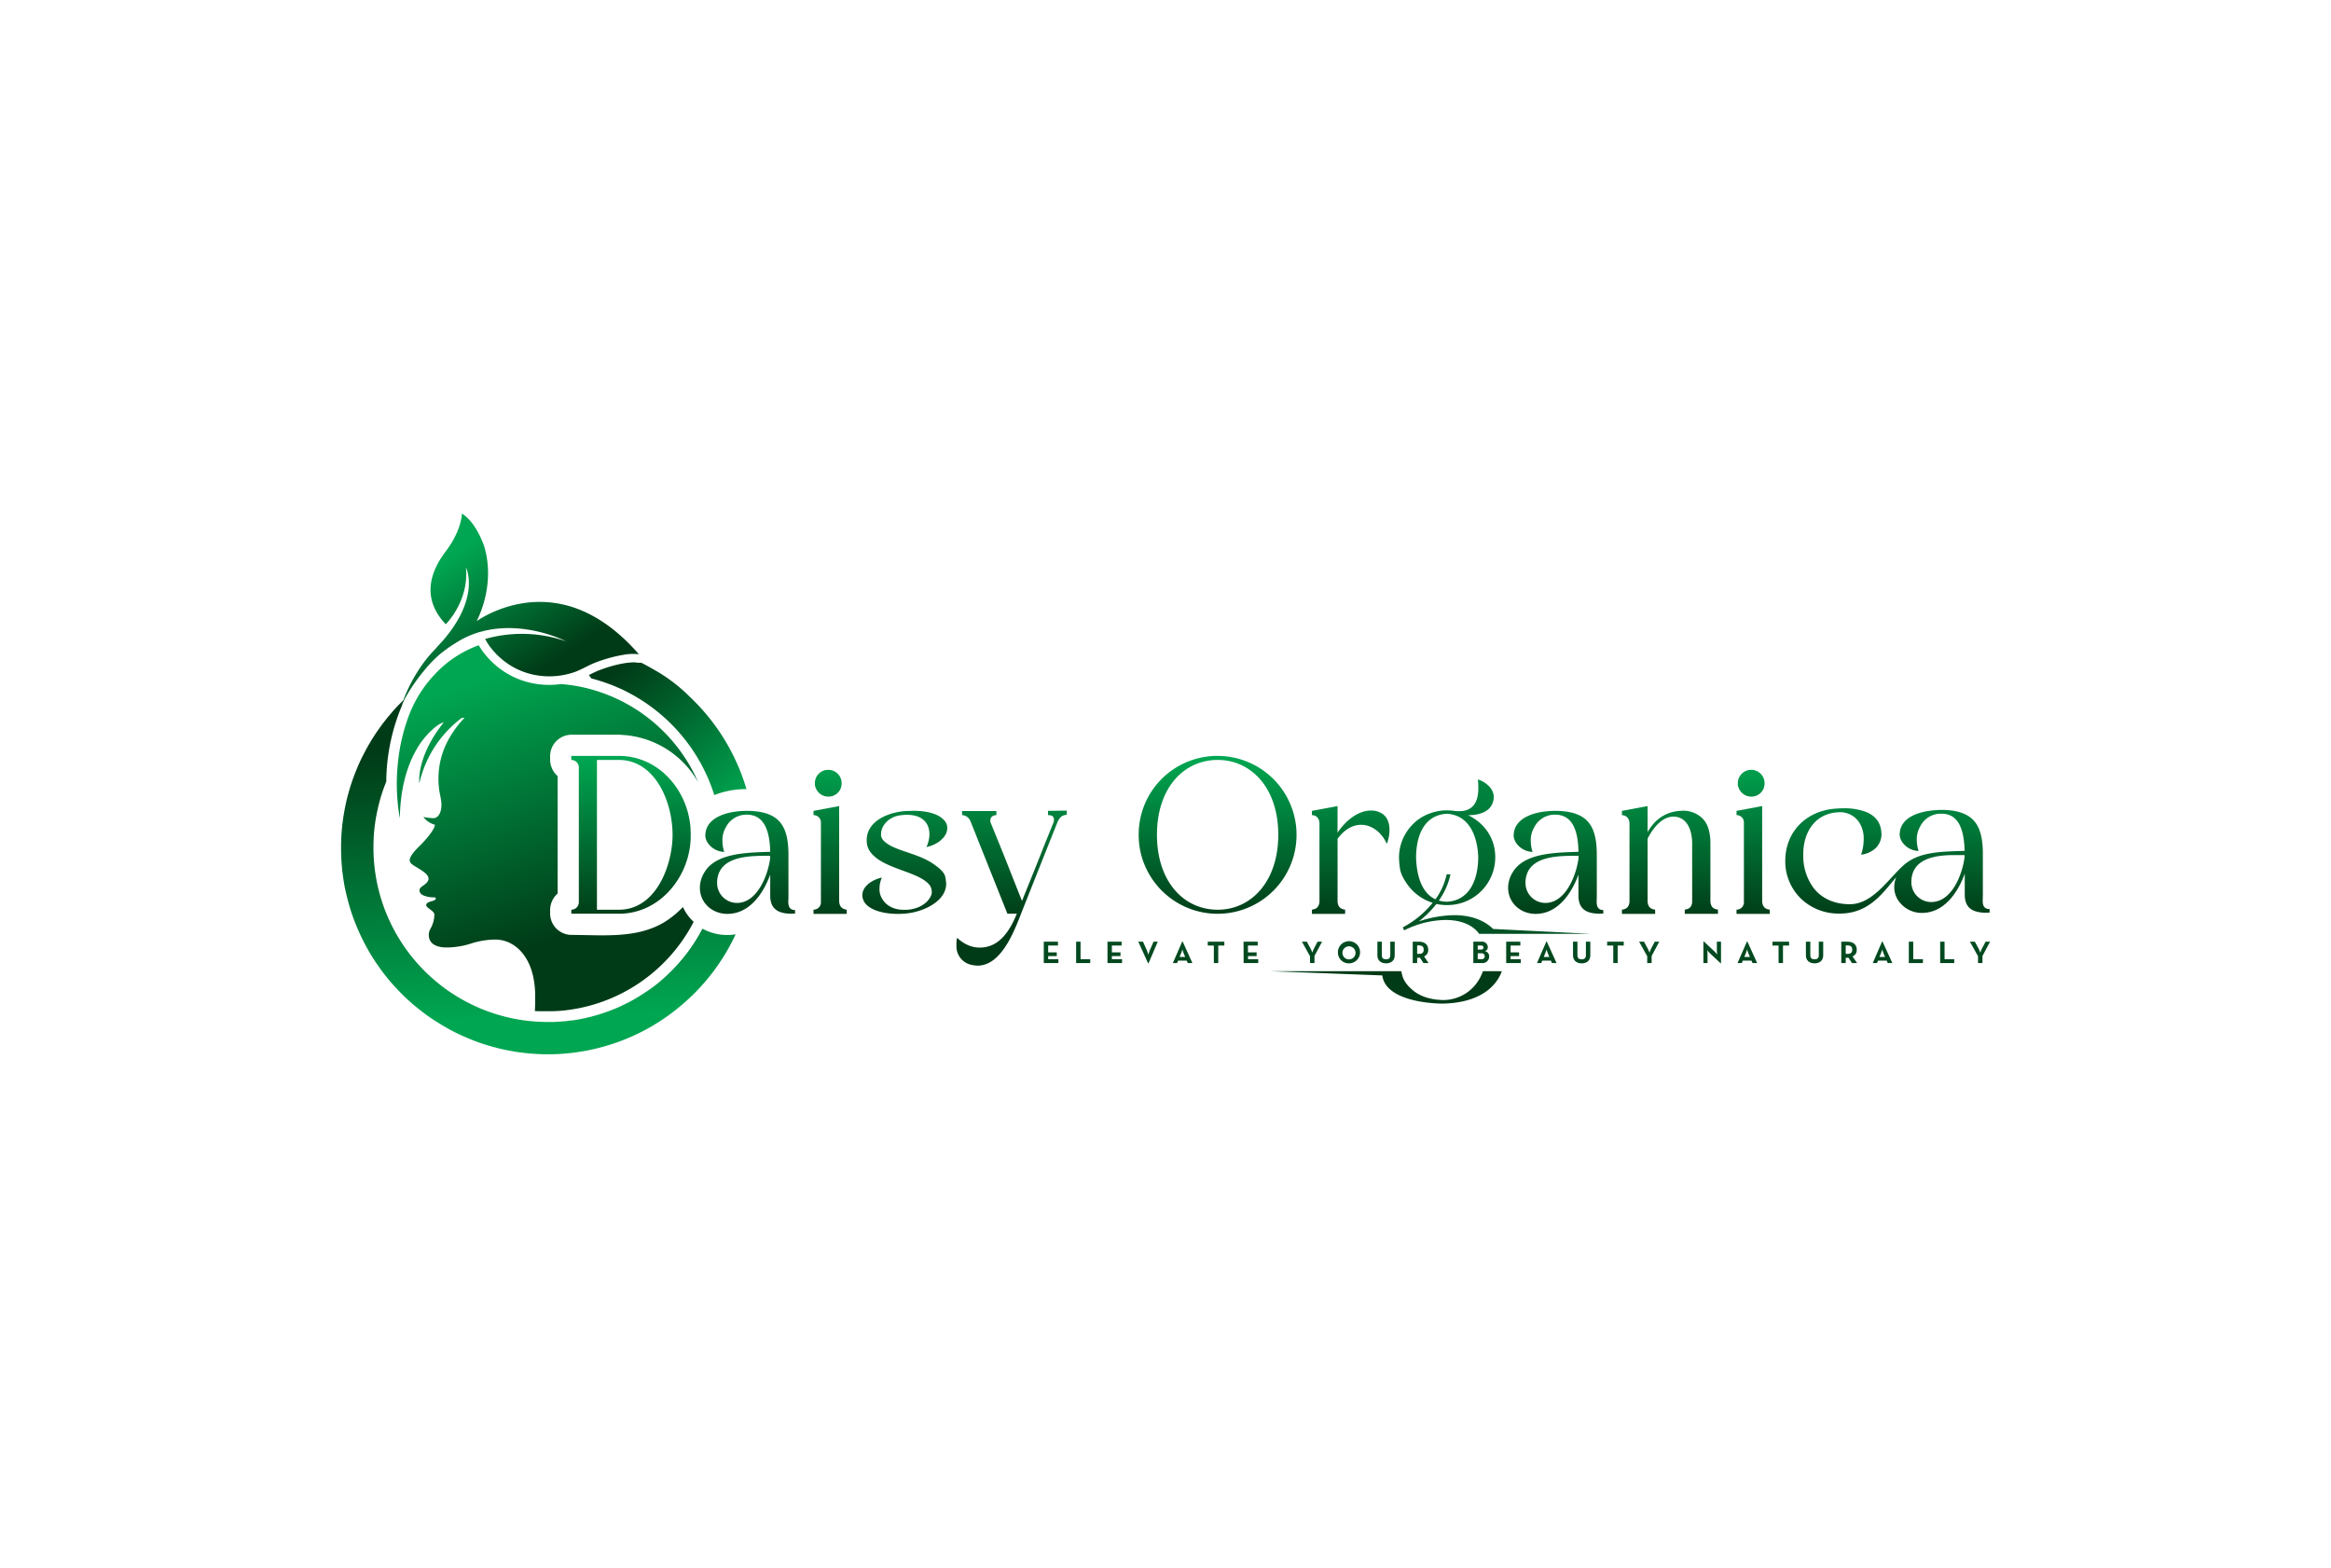 <svg viewBox="0 0 1100 740" height="740" width="1100" xmlns:xlink="http://www.w3.org/1999/xlink" xmlns="http://www.w3.org/2000/svg" data-sanitized-data-name="Layer 1" data-name="Layer 1" id="Layer_1"><defs><style>.cls-1{fill:url(#linear-gradient);}.cls-2{fill:url(#linear-gradient-2);}.cls-3{fill:url(#linear-gradient-3);}.cls-4{fill:url(#linear-gradient-4);}.cls-5{fill:url(#linear-gradient-5);}.cls-6{fill:url(#linear-gradient-6);}.cls-7{fill:url(#linear-gradient-7);}.cls-8{fill:url(#linear-gradient-8);}.cls-9{fill:url(#linear-gradient-9);}.cls-10{fill:url(#linear-gradient-10);}.cls-11{fill:url(#linear-gradient-11);}.cls-12{fill:url(#linear-gradient-12);}.cls-13{fill:url(#linear-gradient-13);}.cls-14{fill:url(#linear-gradient-14);}.cls-15{fill:url(#linear-gradient-15);}.cls-16{fill:url(#linear-gradient-16);}.cls-17{fill:url(#linear-gradient-17);}.cls-18{fill:url(#linear-gradient-18);}.cls-19{fill:url(#linear-gradient-19);}.cls-20{fill:url(#linear-gradient-20);}.cls-21{fill:url(#linear-gradient-21);}.cls-22{fill:url(#linear-gradient-22);}.cls-23{fill:url(#linear-gradient-23);}.cls-24{fill:url(#linear-gradient-24);}.cls-25{fill:url(#linear-gradient-25);}.cls-26{fill:url(#linear-gradient-26);}.cls-27{fill:url(#linear-gradient-27);}.cls-28{fill:url(#linear-gradient-28);}.cls-29{fill:url(#linear-gradient-29);}.cls-30{fill:url(#linear-gradient-30);}.cls-31{fill:url(#linear-gradient-31);}.cls-32{fill:url(#linear-gradient-32);}.cls-33{fill:url(#linear-gradient-33);}.cls-34{fill:url(#linear-gradient-34);}.cls-35{fill:url(#linear-gradient-35);}.cls-36{fill:url(#linear-gradient-36);}.cls-37{fill:url(#linear-gradient-37);}.cls-38{fill:url(#linear-gradient-38);}.cls-39{fill:url(#linear-gradient-39);}.cls-40{fill:url(#linear-gradient-40);}.cls-41{fill:url(#linear-gradient-41);}.cls-42{fill:url(#linear-gradient-42);}.cls-43{fill:url(#linear-gradient-43);}</style><linearGradient gradientUnits="userSpaceOnUse" y2="322.09" x2="246.38" y1="265.42" x1="209.05" id="linear-gradient"><stop stop-color="#00a651" offset="0"></stop><stop stop-color="#003b17" offset="1"></stop></linearGradient><linearGradient xlink:href="#linear-gradient" y2="438" x2="277.02" y1="318" x1="235.69" id="linear-gradient-2"></linearGradient><linearGradient xlink:href="#linear-gradient" y2="351.76" x2="251.09" y1="479.76" x1="256.43" id="linear-gradient-3"></linearGradient><linearGradient xlink:href="#linear-gradient" y2="314.54" x2="294.09" y1="379.21" x1="349.42" id="linear-gradient-4"></linearGradient><linearGradient xlink:href="#linear-gradient" y2="470.51" x2="840.35" y1="317.73" x1="840.35" id="linear-gradient-5"></linearGradient><linearGradient xlink:href="#linear-gradient" y2="470.51" x2="856.29" y1="317.73" x1="856.29" id="linear-gradient-6"></linearGradient><linearGradient xlink:href="#linear-gradient" y2="470.51" x2="872.62" y1="317.73" x1="872.62" id="linear-gradient-7"></linearGradient><linearGradient xlink:href="#linear-gradient" y2="470.51" x2="888.34" y1="317.73" x1="888.34" id="linear-gradient-8"></linearGradient><linearGradient xlink:href="#linear-gradient" y2="470.51" x2="904.1" y1="317.73" x1="904.1" id="linear-gradient-9"></linearGradient><linearGradient xlink:href="#linear-gradient" y2="470.51" x2="918.89" y1="317.73" x1="918.89" id="linear-gradient-10"></linearGradient><linearGradient xlink:href="#linear-gradient" y2="470.51" x2="934.36" y1="317.73" x1="934.36" id="linear-gradient-11"></linearGradient><linearGradient xlink:href="#linear-gradient" y2="433.71" x2="297.77" y1="358.22" x1="297.77" id="linear-gradient-12"></linearGradient><linearGradient xlink:href="#linear-gradient" y2="433.71" x2="352.7" y1="358.22" x1="352.7" id="linear-gradient-13"></linearGradient><linearGradient xlink:href="#linear-gradient" y2="433.71" x2="391.76" y1="358.22" x1="391.76" id="linear-gradient-14"></linearGradient><linearGradient xlink:href="#linear-gradient" y2="433.71" x2="426.96" y1="358.22" x1="426.96" id="linear-gradient-15"></linearGradient><linearGradient xlink:href="#linear-gradient" y2="433.71" x2="477.43" y1="358.22" x1="477.43" id="linear-gradient-16"></linearGradient><linearGradient xlink:href="#linear-gradient" y2="433.71" x2="574.6" y1="358.22" x1="574.6" id="linear-gradient-17"></linearGradient><linearGradient xlink:href="#linear-gradient" y2="433.71" x2="637.39" y1="358.22" x1="637.39" id="linear-gradient-18"></linearGradient><linearGradient xlink:href="#linear-gradient" y2="433.71" x2="653.99" y1="358.22" x1="653.99" id="linear-gradient-19"></linearGradient><linearGradient xlink:href="#linear-gradient" y2="433.71" x2="734.18" y1="358.22" x1="734.18" id="linear-gradient-20"></linearGradient><linearGradient xlink:href="#linear-gradient" y2="433.71" x2="788.05" y1="358.22" x1="788.05" id="linear-gradient-21"></linearGradient><linearGradient xlink:href="#linear-gradient" y2="433.71" x2="827.3" y1="358.22" x1="827.3" id="linear-gradient-22"></linearGradient><linearGradient xlink:href="#linear-gradient" y2="433.71" x2="890.6" y1="358.22" x1="890.6" id="linear-gradient-23"></linearGradient><linearGradient xlink:href="#linear-gradient" y2="470.51" x2="496" y1="317.73" x1="496" id="linear-gradient-24"></linearGradient><linearGradient xlink:href="#linear-gradient" y2="470.51" x2="511.16" y1="317.73" x1="511.16" id="linear-gradient-25"></linearGradient><linearGradient xlink:href="#linear-gradient" y2="470.51" x2="526.06" y1="317.73" x1="526.06" id="linear-gradient-26"></linearGradient><linearGradient xlink:href="#linear-gradient" y2="470.51" x2="541.76" y1="317.73" x1="541.76" id="linear-gradient-27"></linearGradient><linearGradient xlink:href="#linear-gradient" y2="470.51" x2="558.08" y1="317.73" x1="558.08" id="linear-gradient-28"></linearGradient><linearGradient xlink:href="#linear-gradient" y2="470.51" x2="573.86" y1="317.73" x1="573.86" id="linear-gradient-29"></linearGradient><linearGradient xlink:href="#linear-gradient" y2="470.51" x2="590.27" y1="317.73" x1="590.27" id="linear-gradient-30"></linearGradient><linearGradient xlink:href="#linear-gradient" y2="470.51" x2="619.14" y1="317.73" x1="619.14" id="linear-gradient-31"></linearGradient><linearGradient xlink:href="#linear-gradient" y2="470.51" x2="636.58" y1="317.73" x1="636.58" id="linear-gradient-32"></linearGradient><linearGradient xlink:href="#linear-gradient" y2="470.51" x2="654.07" y1="317.73" x1="654.07" id="linear-gradient-33"></linearGradient><linearGradient xlink:href="#linear-gradient" y2="470.51" x2="670.4" y1="317.73" x1="670.4" id="linear-gradient-34"></linearGradient><linearGradient xlink:href="#linear-gradient" y2="470.51" x2="698.99" y1="317.73" x1="698.99" id="linear-gradient-35"></linearGradient><linearGradient xlink:href="#linear-gradient" y2="470.51" x2="714.22" y1="317.73" x1="714.22" id="linear-gradient-36"></linearGradient><linearGradient xlink:href="#linear-gradient" y2="470.51" x2="729.92" y1="317.73" x1="729.92" id="linear-gradient-37"></linearGradient><linearGradient xlink:href="#linear-gradient" y2="470.51" x2="746.4" y1="317.73" x1="746.4" id="linear-gradient-38"></linearGradient><linearGradient xlink:href="#linear-gradient" y2="470.51" x2="762.34" y1="317.73" x1="762.34" id="linear-gradient-39"></linearGradient><linearGradient xlink:href="#linear-gradient" y2="470.51" x2="778.26" y1="317.73" x1="778.26" id="linear-gradient-40"></linearGradient><linearGradient xlink:href="#linear-gradient" y2="470.51" x2="807.99" y1="317.73" x1="807.99" id="linear-gradient-41"></linearGradient><linearGradient xlink:href="#linear-gradient" y2="470.51" x2="824.57" y1="317.73" x1="824.57" id="linear-gradient-42"></linearGradient><linearGradient xlink:href="#linear-gradient" y2="469.14" x2="705.31" y1="326.32" x1="705.31" id="linear-gradient-43"></linearGradient></defs><path d="M301.48,308.77h0a.53.53,0,0,0-.17,0,25.06,25.06,0,0,0-7.14.3A68.62,68.62,0,0,0,281,312.72c-3.33,1.26-6.84,3.5-10.32,4.66-.94.3-1.88.58-2.84.8a36,36,0,0,1-17.63-.1c-.34-.09-.68-.18-1-.29a33,33,0,0,1-9.36-4.38,35.73,35.73,0,0,1-8-7.38,26,26,0,0,1-2.91-4.44,63.55,63.55,0,0,1,38.27,1.13h0c-2-1-18.51-8.81-36.5-5.43-.42.07-.83.17-1.25.25s-1,.23-1.47.36-.77.19-1.16.3l-.08,0a42.61,42.61,0,0,0-8.69,3.5,1.74,1.74,0,0,0-.18.11s-.06,0-.09.05c-.21.1-.41.22-.61.33-.48.26-.94.56-1.4.83l-.7.43-1.5.94c-.5.35-1,.68-1.51,1-.15.1-.29.22-.43.31q-2.2,1.56-4.22,3.23a58.45,58.45,0,0,0-7.49,7.85A82.78,82.78,0,0,0,191.49,329a1.36,1.36,0,0,0-.12.12h0c-.19.41-.4.8-.59,1.19l0,0c-.74,1.38-1.15,2.26-1.22,2.4.32-1,.66-1.91,1-2.83h0a72.89,72.89,0,0,1,6.31-12.58,62.86,62.86,0,0,1,8.68-11.12c1.13-1.29,2.31-2.59,3.54-3.92h0c16.78-19.51,11.59-32.75,10.78-34.51,1.59,16.08-9.53,26.9-9.53,26.9-11.32-12-7.64-24.32,0-34.4l.4-.54c7.24-9.81,7.24-17.33,7.24-17.33a16.4,16.4,0,0,1,1.68,1.23c5.76,4.86,8.6,13.59,9,14.74a.66.66,0,0,1,0,.13h0c5.21,18.25-3.54,34.29-3.75,34.68a56,56,0,0,1,23.65-8.7C267.59,282.21,285.39,290.38,301.48,308.77Z" class="cls-1"></path><path d="M259.6,356.78v1.89a10.54,10.54,0,0,0,2.21,6.23,11.38,11.38,0,0,0,1.34,1.44v55.38a10,10,0,0,0-.92.92,10.54,10.54,0,0,0-2.63,6.74v1.89a10.15,10.15,0,0,0,10,10c15.62,0,32.63,2.11,46.1-7.47a45.57,45.57,0,0,0,6.58-5.7,21.76,21.76,0,0,0,5.06,7A78.25,78.25,0,0,1,265.54,477h-.15l-1.32.12-.8.05-1.09.06-1.67.06c-.66,0-1.32,0-2,0s-1.45,0-2.17,0c-.47,0-.94,0-1.4,0-.3,0-.61,0-.91,0-.55,0-1.09-.07-1.63-.12.15-2.4.19-5.07.15-7.92-.35-17.59-9.58-25.63-18.59-25.79a38.72,38.72,0,0,0-11.68,1.88,38.43,38.43,0,0,1-12.17,1.86c-3.6-.14-6.08-1.27-7.16-3.29a5.94,5.94,0,0,1,.13-5.48,13.7,13.7,0,0,0,1.9-6.73c0-1-1.05-1.75-2.06-2.52-.74-.54-1.51-1.1-1.69-1.63a1,1,0,0,1,0-.88c.35-.69,1.63-1.07,2.58-1.36a3.65,3.65,0,0,0,1.52-.64c.17-.15.45-.44.3-.77s-.47-.36-.94-.36a12.48,12.48,0,0,1-2.73-.27c-2.86-.6-4-1.53-4-3.22,0-.82.91-1.47,1.86-2.15s2.19-1.6,2.38-2.84c.31-2.09-2.51-3.83-5.24-5.5-.53-.32-1.06-.64-1.54-.95-1.21-.78-2-1.45-2.07-2.39-.15-1.47,1.33-3.67,4.65-6.93,6.58-6.54,7.16-9.44,7.18-9.57l.07-.41-.37-.13a10.51,10.51,0,0,1-5.12-3.58,31.5,31.5,0,0,0,4.82.58,3.25,3.25,0,0,0,2.43-1.41c1.36-1.86,1.67-5,.84-8.61l0-.18a38.32,38.32,0,0,1,4.67-28.44,48.3,48.3,0,0,1,5.94-7.94l.76-.79h-1.09l-.17,0-.11.08a53.41,53.41,0,0,0-20,30.93,29.67,29.67,0,0,1,.89-8.45c1.52-6.22,4.74-12.62,9.59-19.06l1.12-1.5-.9.42-.79.37a19.4,19.4,0,0,0-3,2.12,38.26,38.26,0,0,0-8.87,11.22c-3.73,6.88-7,17-7.21,31.34A96.71,96.71,0,0,1,187.25,370v-.14c0-2.12.08-4.35.24-6.58.14-2,.34-4,.6-5.94a87.15,87.15,0,0,1,5.2-20.46,58.2,58.2,0,0,1,12.27-19,52.47,52.47,0,0,1,20.35-13.32c.4.68,1,1.62,1.77,2.71a39.34,39.34,0,0,0,9.82,9.47,36.56,36.56,0,0,0,4.41,2.55,37.73,37.73,0,0,0,6.08,2.37,37,37,0,0,0,5.17,1.14,38.48,38.48,0,0,0,11.54.06,76.39,76.39,0,0,1,11.88,1.88,77.66,77.66,0,0,1,52.85,44.38c-.25-.43-.5-.85-.77-1.27a44,44,0,0,0-35.37-21,8.3,8.3,0,0,0-1.23-.07H269.6A10.14,10.14,0,0,0,259.6,356.78Z" class="cls-2"></path><path d="M347.12,441a93.73,93.73,0,0,1-5.89,10.85c-.38.61-.78,1.22-1.18,1.83-.27.41-.55.82-.83,1.22s-.58.87-.89,1.29-.71,1-1.07,1.49l-.79,1.07c-.18.23-.36.45-.53.69l-1,1.25c-.45.56-.9,1.13-1.36,1.69q-1.43,1.69-2.94,3.36c-.5.55-1,1.08-1.52,1.63s-1,1.07-1.56,1.58a101.05,101.05,0,0,1-10.18,8.87A96,96,0,0,1,292,491.68c-.7.27-1.42.52-2.13.75-1.43.49-2.87.95-4.33,1.36s-2.93.81-4.41,1.17c-.53.13-1.06.25-1.6.36s-.78.16-1.17.26c-2.07.43-4.16.78-6.27,1.08-.72.11-1.44.19-2.16.29l-.7.07c-.73.08-1.45.15-2.18.21q-3.37.33-6.83.37h-1.72c-1.53,0-3,0-4.55-.1l-2.25-.13q-2.25-.15-4.47-.42c-1.48-.17-2.95-.36-4.41-.61s-2.9-.5-4.34-.81c-.72-.14-1.43-.31-2.15-.47s-1.42-.35-2.12-.53-1.41-.37-2.11-.57-1.4-.39-2.09-.61l-1.89-.59c-.75-.24-1.49-.5-2.24-.76-1.55-.55-3.08-1.15-4.59-1.78-.82-.32-1.64-.69-2.45-1.05s-1.67-.76-2.49-1.15c-1.64-.77-3.26-1.61-4.85-2.5-.47-.25-.94-.52-1.41-.8a.91.91,0,0,1-.14-.07,3.85,3.85,0,0,1-.38-.23c-.45-.26-.9-.52-1.35-.81s-1.1-.66-1.65-1c-.26-.15-.51-.32-.77-.49s-.5-.32-.75-.48-.61-.4-.91-.61-.64-.43-1-.65l-.89-.61a1.43,1.43,0,0,0-.15-.11c-.33-.24-.66-.46-1-.71l-1-.78h0c-1-.71-1.92-1.45-2.86-2.24-.18-.13-.35-.26-.53-.41-.42-.35-.83-.68-1.24-1l0,0-.77-.65c-.26-.21-.51-.43-.76-.67a3.49,3.49,0,0,1-.35-.32c-.22-.19-.43-.37-.64-.57-.77-.68-1.52-1.37-2.27-2.12l-.76-.75h0c-.49-.49-1-1-1.45-1.48a1.75,1.75,0,0,1-.19-.2c-.43-.44-.85-.88-1.25-1.32l-.6-.64c-.08-.1-.17-.18-.25-.28-.61-.66-1.21-1.34-1.8-2s-1.16-1.37-1.72-2.07-.94-1.17-1.4-1.78c-.17-.2-.33-.43-.49-.64a.61.61,0,0,1-.07-.1l0,0-.05-.06c-.42-.55-.84-1.12-1.25-1.69s-.64-.89-.95-1.34a89.13,89.13,0,0,1-5.72-9.27c-.29-.54-.57-1-.84-1.58s-.61-1.18-.91-1.79l-.16-.32-.48-1c-.16-.33-.31-.68-.46-1,0-.11-.1-.2-.14-.31-.32-.7-.64-1.42-.94-2.13-.06-.12-.12-.26-.17-.39-.22-.5-.43-1-.62-1.51-.15-.35-.29-.7-.42-1,0,0,0,0,0,0h0a1,1,0,0,0-.05-.11c-.23-.57-.44-1.14-.65-1.71a1.42,1.42,0,0,1-.07-.22c0-.1-.08-.22-.13-.34-.12-.32-.24-.66-.34-1,0,0,0,0,0,0-.19-.53-.37-1-.54-1.57-.58-1.75-1.1-3.54-1.58-5.33-.13-.5-.26-1-.38-1.48v0c-.36-1.41-.68-2.83-1-4.27s-.54-2.89-.77-4.36v0a96.12,96.12,0,0,1-1-9.81c-.09-1.67-.13-3.35-.13-5,0-1.12,0-2.24.06-3.35,0-.55,0-1.11.07-1.66,0-.14,0-.28,0-.42.06-1.32.17-2.64.29-4,0,0,0,0,0,0q.34-3.48.93-6.94c.29-1.71.64-3.44,1-5.13s.82-3.42,1.29-5.09c.21-.74.43-1.48.65-2.22.34-1.08.7-2.17,1.07-3.24l.14-.39c.13-.37.27-.75.41-1.12,1-2.71,2.1-5.38,3.33-8,.32-.69.65-1.36,1-2q1.17-2.34,2.45-4.61c1.29-2.27,2.67-4.5,4.14-6.67l1.48-2.1q.6-.84,1.23-1.68c.94-1.24,1.9-2.47,2.89-3.67l1.52-1.78c1-1.17,2.08-2.34,3.16-3.47.54-.56,1.1-1.13,1.66-1.69l.42-.42a5.22,5.22,0,0,1,.43-.39c-.36.92-.7,1.87-1,2.83.07-.14.48-1,1.22-2.4-.43.88-.85,1.76-1.23,2.65-.31.69-.6,1.4-.88,2.1A94.42,94.42,0,0,0,182.51,363c-.13,1.88-.22,3.88-.23,5.94a2.6,2.6,0,0,0-.1.25c-.2.46-.38.93-.55,1.39,0,.12-.1.25-.14.37-.18.47-.35.93-.52,1.4-.07.2-.15.4-.22.63-.15.44-.31.89-.45,1.33s-.3.89-.43,1.34c-.19.6-.37,1.21-.53,1.8,0,0,0,0,0,.05-.19.64-.36,1.29-.52,1.94s-.34,1.31-.48,2-.31,1.33-.44,2q-.62,2.94-1,5.93c-.11.78-.2,1.58-.28,2.36s-.12,1.31-.17,2-.09,1.3-.12,2c0,.12,0,.23,0,.33-.07,1.35-.1,2.68-.1,4q0,3.19.24,6.33c.11,1.38.25,2.77.42,4.13s.39,2.75.63,4.11c.2,1.12.42,2.23.67,3.32.1.47.2.92.32,1.37s.25,1,.38,1.55c0,0,0,0,0,0,.22.83.45,1.66.69,2.47q0,.12.06.21c.26.88.54,1.76.83,2.63l.45,1.31q.91,2.61,2,5.11c.52,1.2,1.07,2.39,1.64,3.57.25.51.5,1,.77,1.52s.53,1,.8,1.53a4.36,4.36,0,0,0,.24.41q.25.51.54,1a.47.47,0,0,0,.07.12c.11.2.22.39.35.6s.32.57.49.84c.28.49.57.95.87,1.43.9,1.45,1.86,2.88,2.86,4.29.38.53.76,1,1.15,1.57a82.36,82.36,0,0,0,16.42,16.41c.52.4,1,.78,1.57,1.16q2.1,1.5,4.29,2.86c.47.29.94.59,1.42.86.28.17.56.35.85.49l.59.36.12.07,1,.54.42.24c.5.27,1,.53,1.52.79s1,.53,1.53.78,1.17.56,1.77.83l1.8.81c1.67.73,3.37,1.39,5.1,2l1.31.44c.87.3,1.75.57,2.63.84l.22.05c.81.24,1.63.48,2.46.69h0c.52.14,1,.27,1.55.39l1.37.32c1.1.25,2.2.46,3.32.66,1.35.24,2.72.46,4.1.63s2.75.31,4.14.42c2.09.17,4.2.24,6.33.24.71,0,1.41,0,2.12,0s1.4,0,2.09-.09h.09c.57,0,1.14-.07,1.71-.1l1.34-.11c.61,0,1.22-.11,1.82-.18l1.73-.21a1,1,0,0,1,.3,0c1.3-.18,2.59-.39,3.87-.62s2.48-.5,3.7-.79c.47-.1.94-.22,1.41-.34,1.39-.36,2.78-.75,4.15-1.17.46-.14.91-.28,1.37-.44s.91-.28,1.36-.45c.9-.31,1.81-.65,2.7-1,.6-.21,1.19-.45,1.78-.7,1.18-.49,2.35-1,3.5-1.56q2.61-1.21,5.13-2.63c.53-.3,1.06-.6,1.58-.92s1-.57,1.48-.88c.05,0,.11-.07.17-.12.49-.29,1-.59,1.45-.92s1-.65,1.52-1,1-.69,1.5-1c.92-.65,1.82-1.33,2.72-2s2.06-1.65,3.06-2.51c.46-.39.91-.8,1.36-1.2s.84-.77,1.25-1.16l.11-.09c.39-.36.78-.74,1.16-1.11s1.06-1.06,1.58-1.6c.32-.33.64-.66.95-1l.18-.19c.38-.39.76-.81,1.12-1.22.8-.9,1.57-1.8,2.33-2.73.54-.65,1.08-1.33,1.6-2,1.05-1.38,2.05-2.77,3-4.2.54-.78,1.05-1.56,1.53-2.36.29-.44.57-.89.83-1.36.81-1.33,1.57-2.69,2.3-4.08A24.41,24.41,0,0,0,347.12,441Z" class="cls-3"></path><path d="M279.15,320.27a14.93,14.93,0,0,1-1.24-1.66,1.58,1.58,0,0,0,.26-.13c1.5-.75,2.91-1.45,4.23-2,10.57-4,16.31-3.93,17.89-3.81l.24.13h2.1q2.37,1.2,4.67,2.53c.38.21.76.42,1.14.65h0a76.26,76.26,0,0,1,17.17,13,97.79,97.79,0,0,1,21.88,30.68c.3.64.59,1.3.87,1.95a94.87,94.87,0,0,1,3.88,10.84,41,41,0,0,0-15.16,2.81,82.55,82.55,0,0,0-30.91-42.47l-.81-.57-.82-.56c-.54-.37-1.1-.74-1.65-1.08s-1.12-.73-1.69-1.05-1.25-.76-1.89-1.12-1-.59-1.56-.87-1.17-.63-1.76-.94l-1.11-.56-1.13-.55c-.75-.34-1.51-.69-2.27-1h0c-.66-.3-1.34-.59-2-.85-.87-.35-1.75-.7-2.64-1-.63-.24-1.26-.46-1.9-.68l-.91-.3-.3-.09-.58-.18-.59-.19a3.66,3.66,0,0,0-.44-.13c-.56-.18-1.12-.33-1.68-.49S279.58,320.36,279.15,320.27Z" class="cls-4"></path><path d="M839.31,446.29h-2.87v-1.83h7.83v1.83h-2.88v8.26h-2.08Z" class="cls-5"></path><path d="M852.21,450.9v-6.44h2.08v6.32c0,1.47.64,2,2,2s2-.57,2-2v-6.32h2.08v6.44c0,2.56-1.77,3.79-4.07,3.79S852.21,453.46,852.21,450.9Z" class="cls-6"></path><path d="M876.35,454.55h-2.41L872.28,452a3.92,3.92,0,0,1-.59.05H871v2.5H868.9V444.46h2.79c2.82,0,4.51,1.35,4.51,3.82a3.15,3.15,0,0,1-2,3.13Zm-4.72-4.32c1.69,0,2.43-.53,2.43-2s-.77-2-2.43-2H871v3.94Z" class="cls-7"></path><path d="M888.16,444.37h.18L893,454.55h-2.18l-.48-1.14h-4.09l-.48,1.14h-2Zm1.4,7.3-.73-1.75c-.3-.71-.61-1.81-.61-1.81a16.85,16.85,0,0,1-.59,1.81l-.73,1.75Z" class="cls-8"></path><path d="M900.78,444.46h2.08v8.27h4.57v1.82h-6.65Z" class="cls-9"></path><path d="M915.57,444.46h2.07v8.27h4.57v1.82h-6.64Z" class="cls-10"></path><path d="M933.44,451.35l-3.83-6.89h2.3l1.78,3.25a18.86,18.86,0,0,1,.81,1.92,17.82,17.82,0,0,1,.79-1.92l1.71-3.25h2.12l-3.59,6.74v3.35h-2.09Z" class="cls-11"></path><path d="M292.06,356.78H269.61v1.9a3.55,3.55,0,0,1,3.54,3.62v63.45a3.55,3.55,0,0,1-3.54,3.63v1.89h22.45c20,0,33.88-18.45,33.88-36.6v-1.29C325.94,374.85,312,356.78,292.06,356.78Zm25.33,37.89c-.3,14.52-8.08,34.71-25.33,34.71H281.7v-70.7h10.36c16.26,0,25,18.14,25.33,34.7Z" class="cls-12"></path><path d="M372,425.52c0-.23.07-1.13.07-3.25V403.59c0-13.61-4.08-20.5-18.75-20.87h-.91c-8.31,0-18.68,2.57-19.51,10.66,0,.3-.07.61-.07.83,0,4,4.38,7.86,8.92,7.86a16.79,16.79,0,0,1-.83-5.05,11.94,11.94,0,0,1,1.58-6.51,10.92,10.92,0,0,1,9.38-6h.53c7.18,0,10.82,5.82,11.05,17.53-10.75.39-25.57.46-31,9.62a14.05,14.05,0,0,0-2.19,7.1V419c0,7,5.67,12.34,13,12.34,10.51,0,17-9.77,20.2-18.53v9.9c0,6.44,3.85,8.55,10.21,8.55.44,0,1-.07,1.5-.07v-1.67C372.52,429.53,372,427.64,372,425.52ZM363.45,405c-1,7.94-6,21.17-15.66,21.17a9.37,9.37,0,0,1-9.38-9.37,11.55,11.55,0,0,1,1.29-5.68c4-7.48,16.34-7.19,23.75-7.19Z" class="cls-13"></path><path d="M390.89,363.36a6.28,6.28,0,0,0-6.35,6.35,5.51,5.51,0,0,0,.53,2.5,6.37,6.37,0,0,0,5.82,3.78,6.17,6.17,0,0,0,6.28-6.28A6.28,6.28,0,0,0,390.89,363.36ZM396,425.67V380.45l-12.1,2.27v2a3.48,3.48,0,0,1,3.49,3.7v37.28a3.44,3.44,0,0,1-3.49,3.64v2h15.66v-2C397.24,429.07,396.25,427.79,396,425.67Z" class="cls-14"></path><path d="M442.92,397.39C446,395.2,447,392.85,447,391c0-.82.15-2.73-2.57-4.91s-7.49-3.4-13.31-3.4c-.68,0-1.36.07-2.13.07-8.08,0-20,4-20,13.84,0,3.86,1.82,6.43,5.52,9.07,7.19,4.85,18.6,6.43,23.45,11.27a5.39,5.39,0,0,1,1.73,3.78c0,.15.38,1.74-1.81,4.31s-6.2,4.39-10.75,4.39h-.82c-4.76-.07-8.1-2.11-9.83-4.92a8.54,8.54,0,0,1-1.44-5.29,12.56,12.56,0,0,1,1.13-5,15.14,15.14,0,0,0-5.67,2.42c-3,2.19-3.56,4.39-3.56,5.9a5.22,5.22,0,0,0,.31,1.81c1.21,4.32,7.95,7,16.41,7,.83,0,1.74,0,2.72-.08a30.39,30.39,0,0,0,11.19-2.88c6.51-3.17,8.93-7.4,8.93-11.27a23.09,23.09,0,0,0-.45-3.32c-.31-1.58-2-3.56-5.3-5.82-7.64-5.45-18.37-6.2-23.37-10.81-2-1.82-1.59-3.49-1.59-3.64,0-3.48,3.26-8.16,9.61-8.77a18,18,0,0,1,2.8-.15c3.55,0,7.1,1.05,9,4s1.82,7.19,0,11.19A15.8,15.8,0,0,0,442.92,397.39Z" class="cls-15"></path><path d="M494.55,382.72v2c2.66,0,2.81,1.36,2.81,2.27a5.42,5.42,0,0,1-.15,1.05l-4.84,12c-1.29,3.25-2.5,6.43-3.79,9.53-2.11,5.38-4.68,11.5-6.27,15.66-.91-2.12-4.08-10.21-7.34-18.45s-6.65-16.41-7.56-18.68a2,2,0,0,1-.08-.68c0-1.29.53-2.5,2.88-2.72V382.8H454v1.89a4.61,4.61,0,0,1,4,3l17.39,43.56h4.46c-3.25,7.86-8.1,16-17.55,16-3.55,0-7.11-1.36-10.66-4.61a13.09,13.09,0,0,0-.3,3v.68a8.94,8.94,0,0,0,7,9.07,16.32,16.32,0,0,0,3,.38c9.91,0,15.88-12.78,19.51-22s18-45.37,18.3-46c.83-1.74,1.89-3.1,4.24-3.17v-2Z" class="cls-16"></path><path d="M574.64,356.78A37.06,37.06,0,0,0,537.35,394a36.27,36.27,0,0,0,2.95,14.59,37.25,37.25,0,1,0,34.34-51.8Zm0,72.6c-16,0-28.67-13.23-28.67-35.39s12.71-35.31,28.67-35.31c15.8,0,28.58,13.23,28.58,35.31S590.44,429.38,574.64,429.38Z" class="cls-17"></path><path d="M651.08,383.4a9.46,9.46,0,0,0-4.09-.84c-5.67,0-11.56,4.17-15.8,10.44V380.45l-12.1,2.27v2a3.76,3.76,0,0,1,2.57,1.06,4.59,4.59,0,0,1,1,2.64v37.28c-.23,2.12-1.21,3.4-3.56,3.64v2h15.66v-2c-2.35-.24-3.33-1.52-3.56-3.64V395.88c3.56-4.77,7.49-6.58,11.12-6.58,5.21,0,9.91,3.85,12.1,9a17.9,17.9,0,0,0,1.28-6.5C655.69,390.58,655.77,385.44,651.08,383.4Z" class="cls-18"></path><path d="M708.73,458.41c-3.07,8.32-11.94,15.11-28.32,15.28-10.8-.22-26.82-3.05-28.09-13.3l-53.07-2h62c.18.8.39,1.67.66,2.58.76,2.35,2.5,4.61,5.29,6.81,3.41,2.64,8,4.08,13.69,4.23a19.67,19.67,0,0,0,17.7-10.82,24.79,24.79,0,0,0,1.2-2.8Z" class="cls-19"></path><path d="M753.46,425.52c0-.23.07-1.13.07-3.25V403.59c0-13.61-4.07-20.5-18.74-20.87h-.91c-8.32,0-18.68,2.57-19.52,10.66,0,.3-.07.61-.07.83,0,4,4.39,7.86,8.92,7.86a16.79,16.79,0,0,1-.83-5.05,11.94,11.94,0,0,1,1.6-6.51,10.86,10.86,0,0,1,9.36-6h.54c7.18,0,10.82,5.82,11,17.53-10.74.39-25.56.46-31,9.62a14,14,0,0,0-2.2,7.1V419c0,7,5.67,12.34,13,12.34,10.5,0,17-9.77,20.19-18.53v9.9c0,6.44,3.85,8.55,10.21,8.55.45,0,1-.07,1.52-.07v-1.67C754,429.53,753.46,427.64,753.46,425.52ZM744.92,405c-1,7.94-6,21.17-15.65,21.17a9.37,9.37,0,0,1-9.38-9.37,11.67,11.67,0,0,1,1.28-5.68c4-7.48,16.34-7.19,23.75-7.19Z" class="cls-20"></path><path d="M807.14,425.67V398.14c0-5.36-1.2-9.29-3.69-11.8a12.88,12.88,0,0,0-9.38-3.69c-.46,0-.91.07-1.36.07-7.56.61-12.11,4.69-15.21,10V380.45l-12.1,2.27v2c2.35.22,3.34,1.58,3.56,3.7v37.28c-.22,2.12-1.21,3.4-3.56,3.64v2h15.66v-2c-2.35-.24-3.33-1.52-3.56-3.64V395.81c3.34-6.44,7.65-10.37,12.11-10.37,6.81,0,8.92,6.88,8.92,12.7v27.53c-.07,2.12-1.14,3.4-3.48,3.64v2H810.7v-2C808.28,429.07,807.38,427.79,807.14,425.67Z" class="cls-21"></path><path d="M826.43,363.36a6.28,6.28,0,0,0-6.35,6.35,5.38,5.38,0,0,0,.53,2.5,6.37,6.37,0,0,0,5.82,3.78,6.16,6.16,0,0,0,6.27-6.28A6.28,6.28,0,0,0,826.43,363.36Zm5.14,62.31V380.45l-12.1,2.27v2a3.46,3.46,0,0,1,3.48,3.7v37.28a3.42,3.42,0,0,1-3.48,3.64v2h15.66v-2C832.78,429.07,831.8,427.79,831.57,425.67Z" class="cls-22"></path><path d="M935.63,425.07c0-.22.08-1.14.08-3.25V403.14c0-13.61-4.17-20.49-18.76-20.88-9.6,0-19.59,2.65-20.43,10.67,0,.31-.07.6-.07.83,0,4,4.39,7.87,8.92,7.87a17.29,17.29,0,0,1-.83-5.07,12,12,0,0,1,1.6-6.51,10.88,10.88,0,0,1,9.37-6h.61c7,0,10.65,5.36,11,17.55-11.87.37-21.71.53-28.74,6.72-7.25,6.44-14.59,18.46-25.41,18.46-7.63,0-13.3-2.88-16.94-7.41a25.09,25.09,0,0,1-5.06-15.73v-1.44c.38-10.36,6.27-18.61,17.09-18.83a10.63,10.63,0,0,1,9.76,5.6,14.07,14.07,0,0,1,1.65,7.25,23.19,23.19,0,0,1-1.21,7.19,12.38,12.38,0,0,0,6.74-3,9.21,9.21,0,0,0,2.88-6.66c0-.38-.09-.76-.09-1.13-.37-4.84-3.25-7.79-7.18-9.38a28.71,28.71,0,0,0-10.66-1.74c-1.14,0-2.35.07-3.48.15-13.54.83-24,10.44-24,24.73a24.52,24.52,0,0,0,7.65,18,25.54,25.54,0,0,0,17.76,6.81h.83c13.54-.24,20-10,26.1-17.18a13.15,13.15,0,0,0-.91,4.62,11.15,11.15,0,0,0,2.49,7.18,13.29,13.29,0,0,0,10.59,5.07c10.52,0,17-9.75,20.19-18.52v9.9c0,6.43,3.86,8.54,10.21,8.54.45,0,1-.07,1.52-.07v-1.67C936.15,429.07,935.63,427.18,935.63,425.07Zm-8.55-20.49c-1,7.93-5.89,21.17-15.73,21.17a9.39,9.39,0,0,1-9.38-9.38c0-11.18,11.27-12.78,20.19-12.78h4.92Z" class="cls-23"></path><path d="M492.56,444.46h6.68v1.83h-4.6v3.2h4.05v1.78h-4.05v1.46h4.8v1.82h-6.88Z" class="cls-24"></path><path d="M507.83,444.46h2.08v8.27h4.57v1.82h-6.65Z" class="cls-25"></path><path d="M522.62,444.46h6.67v1.83h-4.6v3.2h4.06v1.78h-4.06v1.46h4.81v1.82h-6.88Z" class="cls-26"></path><path d="M537.15,444.46h2.23l1.73,3.89a20.31,20.31,0,0,1,.79,2.29,19.9,19.9,0,0,1,.77-2.29l1.69-3.89h2L542,454.64h-.21Z" class="cls-27"></path><path d="M557.9,444.37h.18l4.61,10.18h-2.18l-.47-1.14h-4.1l-.47,1.14h-2Zm1.39,7.3-.72-1.75c-.3-.71-.61-1.81-.61-1.81a18,18,0,0,1-.6,1.81l-.72,1.75Z" class="cls-28"></path><path d="M572.82,446.29h-2.88v-1.83h7.83v1.83h-2.88v8.26h-2.07Z" class="cls-29"></path><path d="M586.83,444.46h6.68v1.83h-4.6v3.2H593v1.78h-4.05v1.46h4.81v1.82h-6.89Z" class="cls-30"></path><path d="M618.21,451.35l-3.83-6.89h2.3l1.78,3.25a17.52,17.52,0,0,1,.82,1.92,16.91,16.91,0,0,1,.78-1.92l1.71-3.25h2.12l-3.59,6.74v3.35h-2.09Z" class="cls-31"></path><path d="M631.36,449.51a5.23,5.23,0,1,1,5.22,5.18A5.12,5.12,0,0,1,631.36,449.51Zm8.31,0a3.09,3.09,0,1,0-3.09,3.32A3.1,3.1,0,0,0,639.67,449.51Z" class="cls-32"></path><path d="M650,450.9v-6.44h2.08v6.32c0,1.47.63,2,2,2s2-.57,2-2v-6.32h2.08v6.44c0,2.56-1.77,3.79-4.07,3.79S650,453.46,650,450.9Z" class="cls-33"></path><path d="M674.12,454.55h-2.4L670.06,452a4,4,0,0,1-.6.05h-.71v2.5h-2.08V444.46h2.79c2.82,0,4.51,1.35,4.51,3.82a3.14,3.14,0,0,1-1.94,3.13Zm-4.72-4.32c1.69,0,2.44-.53,2.44-2s-.78-2-2.44-2h-.65v3.94Z" class="cls-34"></path><path d="M695.26,444.46h3.9a2.65,2.65,0,0,1,2.94,2.61,1.88,1.88,0,0,1-1.42,1.86,2.42,2.42,0,0,1,2.05,2.51,3.08,3.08,0,0,1-3.39,3.11h-4.08Zm3.68,3.73c.67,0,1.11-.37,1.11-.95a.9.9,0,0,0-1-.95h-1.71v1.9Zm.31,4.54a1.31,1.31,0,0,0,1.38-1.4,1.35,1.35,0,0,0-1.5-1.38h-1.79v2.78Z" class="cls-35"></path><path d="M710.77,444.46h6.68v1.83h-4.6v3.2h4v1.78h-4v1.46h4.81v1.82h-6.89Z" class="cls-36"></path><path d="M729.74,444.37h.18l4.61,10.18h-2.18l-.47-1.14h-4.1l-.47,1.14h-2Zm1.4,7.3-.73-1.75c-.3-.71-.61-1.81-.61-1.81s-.3,1.1-.59,1.81l-.73,1.75Z" class="cls-37"></path><path d="M742.31,450.9v-6.44h2.08v6.32c0,1.47.64,2,2,2s2-.57,2-2v-6.32h2.08v6.44c0,2.56-1.77,3.79-4.07,3.79S742.31,453.46,742.31,450.9Z" class="cls-38"></path><path d="M761.3,446.29h-2.88v-1.83h7.83v1.83h-2.87v8.26H761.3Z" class="cls-39"></path><path d="M777.33,451.35l-3.83-6.89h2.3l1.78,3.25a17.52,17.52,0,0,1,.82,1.92,16.91,16.91,0,0,1,.78-1.92l1.71-3.25H783l-3.59,6.74v3.35h-2.09Z" class="cls-40"></path><path d="M806.84,449.86a13.43,13.43,0,0,1-1.2-1.38s.14,1.12.14,1.84v4.23h-1.94V444.37h.21l5.09,4.78a14.49,14.49,0,0,1,1.19,1.38s-.14-1.14-.14-1.84v-4.23h1.95v10.18h-.21Z" class="cls-41"></path><path d="M824.4,444.37h.18l4.61,10.18H827l-.48-1.14h-4.09l-.48,1.14h-2Zm1.39,7.3-.73-1.75c-.29-.71-.6-1.81-.6-1.81a18,18,0,0,1-.6,1.81l-.72,1.75Z" class="cls-42"></path><path d="M704.61,438.46c-4-3.92-10.1-6.51-18.37-6.51a54.62,54.62,0,0,0-16.71,2.95,47.63,47.63,0,0,0,8.31-8.24,23.66,23.66,0,0,0,5.07.52,22.55,22.55,0,0,0,22.7-22.6c0-9.16-5.3-16.19-12.79-19.82,5.74,0,10.66-1.82,11.87-6.73a7.57,7.57,0,0,0,.23-1.82,7.29,7.29,0,0,0-2-4.83,12.51,12.51,0,0,0-5.51-3.49,37.82,37.82,0,0,1,.22,3.93c0,2.2-.22,5.23-1.74,7.58s-4,3.47-7.34,3.47a19.27,19.27,0,0,1-2.87-.22,27.78,27.78,0,0,0-2.8-.16,22.22,22.22,0,0,0-7.94,1.37,21.21,21.21,0,0,0-8.69,5.67,22.21,22.21,0,0,0-6.06,15.35,45.22,45.22,0,0,0,.46,5.14c.38,2.35,1.67,5,3.93,8a23,23,0,0,0,11.5,8.09A45.35,45.35,0,0,1,662,437.7l.61,1.43a44.55,44.55,0,0,1,19.59-4.91c6.32,0,12.36,1.8,15.83,6.53h52.4Zm-36.37-34.19c.31-13.23,6-19.82,14.74-20.19,10.9.83,14.37,11.42,14.61,20.87-.31,13.54-6.28,20.27-14.76,20.65a15,15,0,0,1-3.85-.53,34.52,34.52,0,0,0,5.52-12.41h-1.82a31.13,31.13,0,0,1-5.28,11.8C671.57,421.82,668.46,414.64,668.24,404.27Z" class="cls-43"></path></svg>